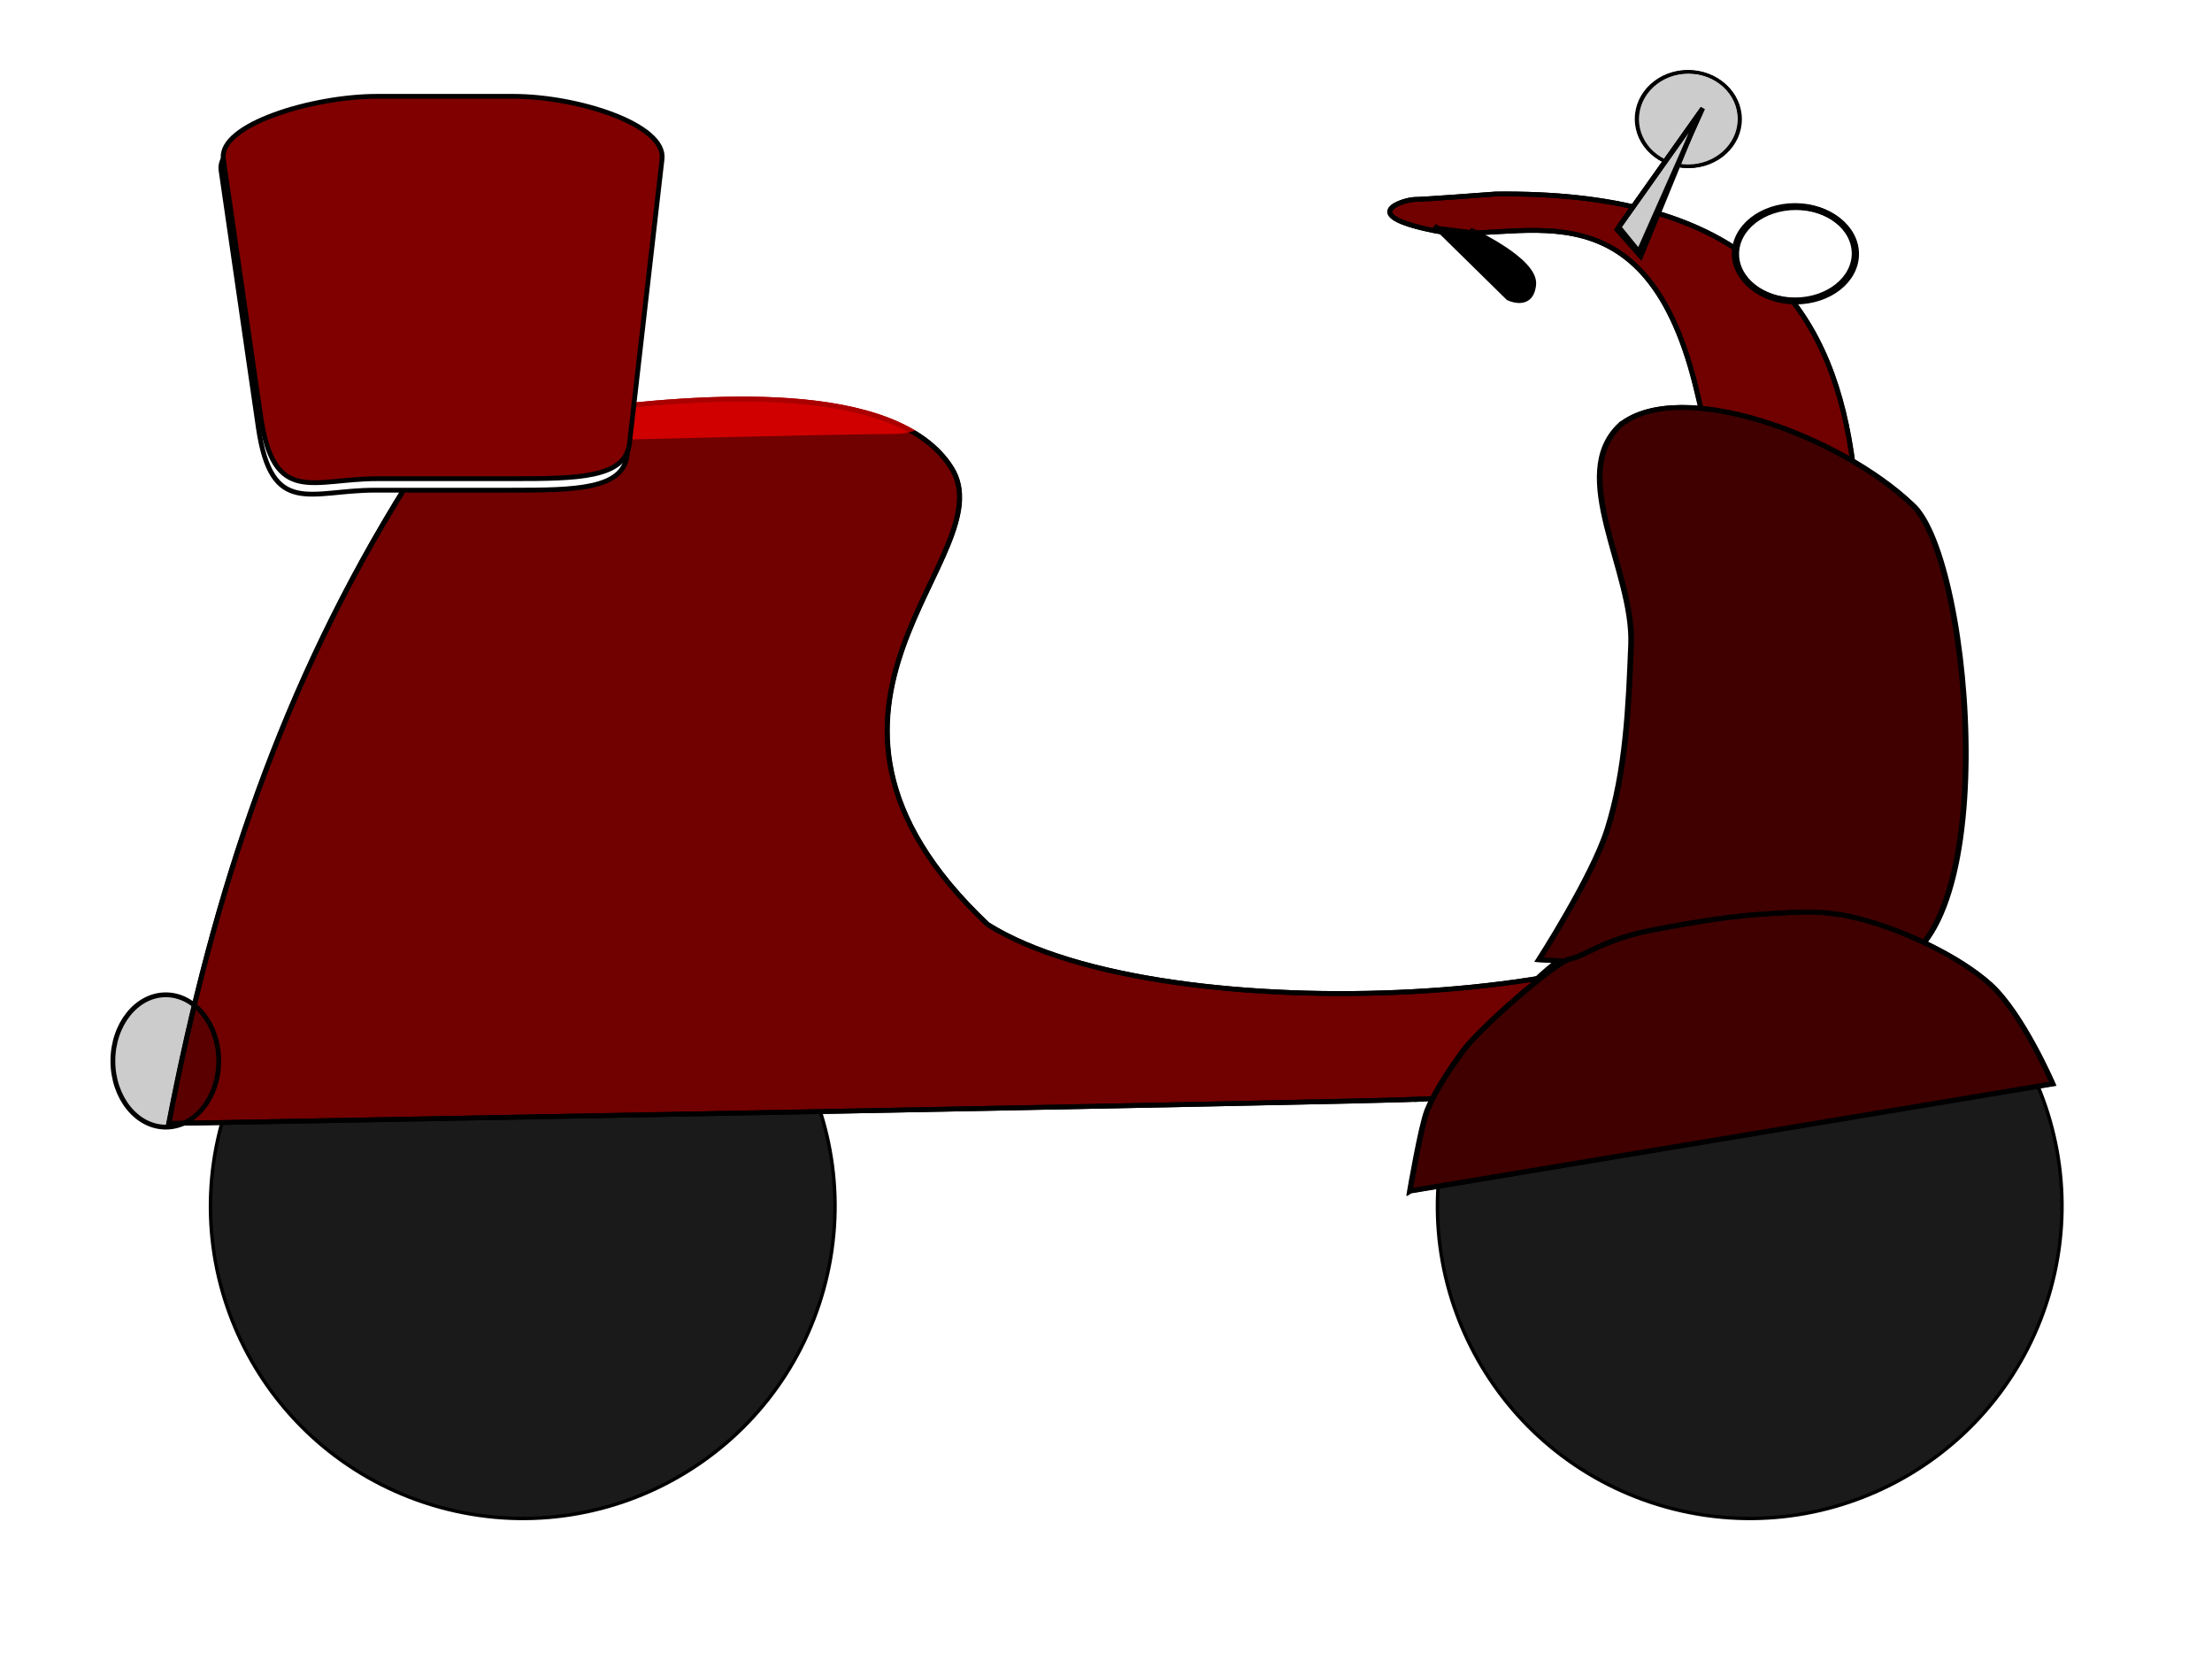 <?xml version="1.0" encoding="UTF-8" standalone="no"?>
<!-- Created with Inkscape (http://www.inkscape.org/) -->
<svg
    xmlns:inkscape="http://www.inkscape.org/namespaces/inkscape"
    xmlns:rdf="http://www.w3.org/1999/02/22-rdf-syntax-ns#"
    xmlns="http://www.w3.org/2000/svg"
    xmlns:sodipodi="http://sodipodi.sourceforge.net/DTD/sodipodi-0.dtd"
    xmlns:cc="http://creativecommons.org/ns#"
    xmlns:xlink="http://www.w3.org/1999/xlink"
    xmlns:dc="http://purl.org/dc/elements/1.1/"
    id="svg4853"
    sodipodi:docname="_svgclean2.svg"
    version="1.1"
    inkscape:version="0.91pre3 r13670"
    viewBox="0 0 460.356 347.147"
  >
  <defs
      id="defs4855"
    >
    <filter
        id="filter4724-6"
        inkscape:menu="Bevels"
        style="color-interpolation-filters:sRGB"
        inkscape:menu-tooltip="Melting parts of object together, with a glossy bevel and a glow"
        inkscape:label="Molten Metal"
      >
      <feConvolveMatrix
          id="feConvolveMatrix4726-4"
          kernelMatrix="0 250 0 250 -1030 250 0 250 0 "
          in="SourceGraphic"
          result="convolve"
          targetX="1"
          targetY="1"
          order="3 3"
      />
      <feComposite
          id="feComposite4728-5"
          k4="0"
          in2="convolve"
          k3="0"
          k2="1"
          k1="1"
          result="composite1"
          in="convolve"
          operator="arithmetic"
      />
      <feColorMatrix
          id="feColorMatrix4730-1"
          values="0 0 0 0 0 0 0 0 0 0 0 0 0 0 0 -0.212 -0.715 -0.072 1 0 "
          result="color1"
          in="composite1"
      />
      <feColorMatrix
          id="feColorMatrix4732-3"
          values="1 0 0 0 0 0 1 0 0 0 0 0 1 0 0 0 0 0 1 -0 "
          result="color2"
          in="color1"
      />
      <feComposite
          id="feComposite4734-6"
          k4="0"
          in2="color2"
          k3="0"
          k2="0.5"
          k1="0"
          result="composite2"
          in="color2"
          operator="arithmetic"
      />
      <feGaussianBlur
          id="feGaussianBlur4736-0"
          stdDeviation="4 0.01"
          result="blur1"
          in="composite2"
      />
      <feGaussianBlur
          id="feGaussianBlur4738-3"
          stdDeviation="0.01 4"
          result="blur2"
          in="composite2"
      />
      <feComposite
          id="feComposite4740-1"
          k4="0"
          in2="blur1"
          k3="1"
          k2="1"
          k1="0"
          result="composite3"
          in="blur2"
          operator="arithmetic"
      />
      <feFlood
          id="feFlood4742-3"
          result="flood"
          flood-color="rgb(255,255,255)"
      />
      <feBlend
          id="feBlend4744-9"
          result="blend"
          mode="multiply"
          in2="composite3"
          in="flood"
      />
      <feComposite
          id="feComposite4746-3"
          operator="in"
          result="fbSourceGraphic"
          in2="SourceGraphic"
          in="blend"
      />
      <feColorMatrix
          id="feColorMatrix5307"
          values="0 0 0 -1 0 0 0 0 -1 0 0 0 0 -1 0 0 0 0 1 0"
          result="fbSourceGraphicAlpha"
          in="fbSourceGraphic"
      />
      <feGaussianBlur
          id="feGaussianBlur5309"
          in="fbSourceGraphic"
          stdDeviation="5"
          result="result1"
      />
      <feColorMatrix
          id="feColorMatrix5311"
          values="1 0 0 0 0 0 1 0 0 0 0 0 1 0 0 0 0 0 5 -4 "
          result="result10"
      />
      <feComposite
          id="feComposite5313"
          operator="atop"
          result="result8"
          in2="result10"
          in="result10"
      />
      <feComposite
          id="feComposite5315"
          operator="in"
          in="result1"
          in2="result8"
          result="fbSourceGraphic"
      />
      <feGaussianBlur
          id="feGaussianBlur5317"
          in="fbSourceGraphic"
          stdDeviation="5"
          result="result0"
      />
      <feSpecularLighting
          id="feSpecularLighting5319"
          lighting-color="#ffffff"
          specularConstant="2.5"
          surfaceScale="2"
          result="result1"
          specularExponent="55"
          in="result0"
        >
        <feDistantLight
            id="feDistantLight5321"
            elevation="60"
            azimuth="225"
        />
      </feSpecularLighting
      >
      <feComposite
          id="feComposite5323"
          operator="in"
          in="result1"
          in2="fbSourceGraphic"
          result="result2"
      />
      <feComposite
          id="feComposite5325"
          in="fbSourceGraphic"
          in2="result2"
          k3="1"
          k2="1"
          k1="0"
          result="result4"
          k4="0"
          operator="arithmetic"
      />
      <feComposite
          id="feComposite5327"
          operator="in"
          in2="result4"
          result="result9"
      />
      <feBlend
          id="feBlend5329"
          in="result9"
          in2="result9"
          mode="multiply"
      />
    </filter
    >
    <filter
        id="filter4724-6-6"
        inkscape:menu="Bevels"
        style="color-interpolation-filters:sRGB"
        inkscape:menu-tooltip="Melting parts of object together, with a glossy bevel and a glow"
        inkscape:label="Molten Metal"
      >
      <feConvolveMatrix
          id="feConvolveMatrix4726-4-3"
          kernelMatrix="0 250 0 250 -1030 250 0 250 0 "
          in="SourceGraphic"
          result="convolve"
          targetX="1"
          targetY="1"
          order="3 3"
      />
      <feComposite
          id="feComposite4728-5-2"
          k4="0"
          in2="convolve"
          k3="0"
          k2="1"
          k1="1"
          result="composite1"
          in="convolve"
          operator="arithmetic"
      />
      <feColorMatrix
          id="feColorMatrix4730-1-9"
          values="0 0 0 0 0 0 0 0 0 0 0 0 0 0 0 -0.212 -0.715 -0.072 1 0 "
          result="color1"
          in="composite1"
      />
      <feColorMatrix
          id="feColorMatrix4732-3-6"
          values="1 0 0 0 0 0 1 0 0 0 0 0 1 0 0 0 0 0 1 -0 "
          result="color2"
          in="color1"
      />
      <feComposite
          id="feComposite4734-6-6"
          k4="0"
          in2="color2"
          k3="0"
          k2="0.5"
          k1="0"
          result="composite2"
          in="color2"
          operator="arithmetic"
      />
      <feGaussianBlur
          id="feGaussianBlur4736-0-5"
          stdDeviation="4 0.01"
          result="blur1"
          in="composite2"
      />
      <feGaussianBlur
          id="feGaussianBlur4738-3-3"
          stdDeviation="0.01 4"
          result="blur2"
          in="composite2"
      />
      <feComposite
          id="feComposite4740-1-6"
          k4="0"
          in2="blur1"
          k3="1"
          k2="1"
          k1="0"
          result="composite3"
          in="blur2"
          operator="arithmetic"
      />
      <feFlood
          id="feFlood4742-3-1"
          result="flood"
          flood-color="rgb(255,255,255)"
      />
      <feBlend
          id="feBlend4744-9-4"
          result="blend"
          mode="multiply"
          in2="composite3"
          in="flood"
      />
      <feComposite
          id="feComposite4746-3-3"
          operator="in"
          result="fbSourceGraphic"
          in2="SourceGraphic"
          in="blend"
      />
      <feColorMatrix
          id="feColorMatrix5307-2"
          values="0 0 0 -1 0 0 0 0 -1 0 0 0 0 -1 0 0 0 0 1 0"
          result="fbSourceGraphicAlpha"
          in="fbSourceGraphic"
      />
      <feGaussianBlur
          id="feGaussianBlur5309-3"
          in="fbSourceGraphic"
          stdDeviation="5"
          result="result1"
      />
      <feColorMatrix
          id="feColorMatrix5311-8"
          values="1 0 0 0 0 0 1 0 0 0 0 0 1 0 0 0 0 0 5 -4 "
          result="result10"
      />
      <feComposite
          id="feComposite5313-4"
          operator="atop"
          result="result8"
          in2="result10"
          in="result10"
      />
      <feComposite
          id="feComposite5315-9"
          operator="in"
          in="result1"
          in2="result8"
          result="fbSourceGraphic"
      />
      <feGaussianBlur
          id="feGaussianBlur5317-2"
          in="fbSourceGraphic"
          stdDeviation="5"
          result="result0"
      />
      <feSpecularLighting
          id="feSpecularLighting5319-6"
          lighting-color="#ffffff"
          specularConstant="2.5"
          surfaceScale="2"
          result="result1"
          specularExponent="55"
          in="result0"
        >
        <feDistantLight
            id="feDistantLight5321-3"
            elevation="60"
            azimuth="225"
        />
      </feSpecularLighting
      >
      <feComposite
          id="feComposite5323-1"
          operator="in"
          in="result1"
          in2="fbSourceGraphic"
          result="result2"
      />
      <feComposite
          id="feComposite5325-1"
          in="fbSourceGraphic"
          in2="result2"
          k3="1"
          k2="1"
          k1="0"
          result="result4"
          k4="0"
          operator="arithmetic"
      />
      <feComposite
          id="feComposite5327-9"
          operator="in"
          in2="result4"
          result="result9"
      />
      <feBlend
          id="feBlend5329-1"
          in="result9"
          in2="result9"
          mode="multiply"
      />
    </filter
    >
    <filter
        id="filter5029"
        inkscape:menu="Bevels"
        inkscape:menu-tooltip="Glowing metal texture"
        inkscape:label="Glowing Metal"
        style="color-interpolation-filters:sRGB"
      >
      <feGaussianBlur
          id="feGaussianBlur5031"
          stdDeviation="3"
          result="result10"
      />
      <feBlend
          id="feBlend5033"
          in="result10"
          result="result5"
          in2="SourceGraphic"
          mode="multiply"
      />
      <feComposite
          id="feComposite5035"
          operator="over"
          result="fbSourceGraphic"
          in2="SourceGraphic"
          in="result5"
      />
      <feGaussianBlur
          id="feGaussianBlur5037"
          stdDeviation="5"
          result="result9"
      />
      <feSpecularLighting
          id="feSpecularLighting5039"
          lighting-color="#ffffff"
          specularConstant="2.2"
          result="result1"
          specularExponent="45"
          in="result9"
          surfaceScale="1"
        >
        <fePointLight
            id="fePointLight5041"
            y="-10000"
            x="-5000"
            z="20000"
        />
      </feSpecularLighting
      >
      <feComposite
          id="feComposite5043"
          operator="in"
          result="result2"
          in2="fbSourceGraphic"
          in="result1"
      />
      <feComposite
          id="feComposite5045"
          k4="0"
          in2="fbSourceGraphic"
          k3="0.8"
          k2="2"
          k1="0"
          result="result4"
          in="result2"
          operator="arithmetic"
      />
      <feBlend
          id="feBlend5047"
          mode="multiply"
          in2="result4"
          in="result4"
      />
    </filter
    >
    <filter
        id="filter5073"
        inkscape:menu="Bevels"
        inkscape:menu-tooltip="Glowing metal texture"
        inkscape:label="Glowing Metal"
        style="color-interpolation-filters:sRGB"
      >
      <feGaussianBlur
          id="feGaussianBlur5075"
          stdDeviation="3"
          result="result10"
      />
      <feBlend
          id="feBlend5077"
          in="result10"
          result="result5"
          in2="SourceGraphic"
          mode="multiply"
      />
      <feComposite
          id="feComposite5079"
          operator="over"
          result="fbSourceGraphic"
          in2="SourceGraphic"
          in="result5"
      />
      <feGaussianBlur
          id="feGaussianBlur5081"
          stdDeviation="5"
          result="result9"
      />
      <feSpecularLighting
          id="feSpecularLighting5083"
          lighting-color="#ffffff"
          specularConstant="2.2"
          result="result1"
          specularExponent="45"
          in="result9"
          surfaceScale="1"
        >
        <fePointLight
            id="fePointLight5085"
            y="-10000"
            x="-5000"
            z="20000"
        />
      </feSpecularLighting
      >
      <feComposite
          id="feComposite5087"
          operator="in"
          result="result2"
          in2="fbSourceGraphic"
          in="result1"
      />
      <feComposite
          id="feComposite5089"
          k4="0"
          in2="fbSourceGraphic"
          k3="0.8"
          k2="2"
          k1="0"
          result="result4"
          in="result2"
          operator="arithmetic"
      />
      <feBlend
          id="feBlend5091"
          mode="multiply"
          in2="result4"
          in="result4"
      />
    </filter
    >
    <filter
        id="filter5142"
        inkscape:menu="Bevels"
        inkscape:menu-tooltip="Glowing metal texture"
        inkscape:label="Glowing Metal"
        style="color-interpolation-filters:sRGB"
      >
      <feGaussianBlur
          id="feGaussianBlur5144"
          stdDeviation="3"
          result="result10"
      />
      <feBlend
          id="feBlend5146"
          in="result10"
          result="result5"
          in2="SourceGraphic"
          mode="multiply"
      />
      <feComposite
          id="feComposite5148"
          operator="over"
          result="fbSourceGraphic"
          in2="SourceGraphic"
          in="result5"
      />
      <feGaussianBlur
          id="feGaussianBlur5150"
          stdDeviation="5"
          result="result9"
      />
      <feSpecularLighting
          id="feSpecularLighting5152"
          lighting-color="#ffffff"
          specularConstant="2.2"
          result="result1"
          specularExponent="45"
          in="result9"
          surfaceScale="1"
        >
        <fePointLight
            id="fePointLight5154"
            y="-10000"
            x="-5000"
            z="20000"
        />
      </feSpecularLighting
      >
      <feComposite
          id="feComposite5156"
          operator="in"
          result="result2"
          in2="fbSourceGraphic"
          in="result1"
      />
      <feComposite
          id="feComposite5158"
          k4="0"
          in2="fbSourceGraphic"
          k3="0.8"
          k2="2"
          k1="0"
          result="result4"
          in="result2"
          operator="arithmetic"
      />
      <feBlend
          id="feBlend5160"
          mode="multiply"
          in2="result4"
          in="result4"
      />
    </filter
    >
    <filter
        id="filter4748-0"
        inkscape:menu="Bevels"
        style="color-interpolation-filters:sRGB"
        inkscape:label="Metal Casting"
        inkscape:menu-tooltip="Smooth drop-like bevel with metallic finish"
      >
      <feGaussianBlur
          id="feGaussianBlur4750-9"
          stdDeviation="0.01"
      />
      <feColorMatrix
          id="feColorMatrix4752-7"
          type="hueRotate"
          values="0"
          result="fbSourceGraphic"
      />
      <feColorMatrix
          id="feColorMatrix4754-4"
          values="0.21 0.72 0.072 0 0 0.21 0.72 0.072 0 0 0.21 0.72 0.072 0 0 0 0 0 50 0 "
          result="fbSourceGraphic"
          in="fbSourceGraphic"
      />
      <feComponentTransfer
          id="feComponentTransfer4756-7"
          result="fbSourceGraphic"
          in="fbSourceGraphic"
        >
        <feFuncR
            id="feFuncR4758-3"
            type="discrete"
            tableValues="0 1 1"
        />
        <feFuncG
            id="feFuncG4760-1"
            type="discrete"
            tableValues="0 1 1"
        />
        <feFuncB
            id="feFuncB4762-7"
            type="discrete"
            tableValues="0 1 1"
        />
      </feComponentTransfer
      >
      <feColorMatrix
          id="feColorMatrix4764-7"
          values="0 0 0 0 0 0 0 0 0 0 0 0 0 0 0 -0.21 -0.72 -0.07 1 0 "
          result="result1"
          in="fbSourceGraphic"
      />
      <feFlood
          id="feFlood4766-6"
          flood-color="rgb(144,7,7)"
          result="result3"
      />
      <feBlend
          id="feBlend4768-8"
          result="result4"
          mode="screen"
          in2="fbSourceGraphic"
          in="result3"
      />
      <feComposite
          id="feComposite4770-1"
          operator="in"
          result="fbSourceGraphic"
          in2="SourceGraphic"
          in="result4"
      />
      <feColorMatrix
          id="feColorMatrix5931"
          values="0 0 0 -1 0 0 0 0 -1 0 0 0 0 -1 0 0 0 0 1 0"
          result="fbSourceGraphicAlpha"
          in="fbSourceGraphic"
      />
      <feColorMatrix
          id="feColorMatrix5933"
          result="result1"
          type="saturate"
          values="0.37"
          in="fbSourceGraphic"
      />
      <feGaussianBlur
          id="feGaussianBlur5935"
          stdDeviation="7"
          in="fbSourceGraphicAlpha"
      />
      <feSpecularLighting
          id="feSpecularLighting5937"
          result="result5"
          specularConstant="3.88"
          specularExponent="8"
          surfaceScale="10"
        >
        <feDistantLight
            id="feDistantLight5939"
            elevation="17"
            azimuth="225"
        />
      </feSpecularLighting
      >
      <feComposite
          id="feComposite5941"
          operator="atop"
          in2="result1"
      />
    </filter
    >
    <filter
        id="filter4919"
        style="color-interpolation-filters:sRGB"
        inkscape:menu="Non realistic 3D shaders"
        height="1.5"
        width="1.5"
        y="-.25"
        x="-.25"
        inkscape:menu-tooltip="Satiny metal surface effect"
        inkscape:label="Brushed Metal"
      >
      <feGaussianBlur
          id="feGaussianBlur4921"
          stdDeviation="5"
          result="result8"
          in="SourceGraphic"
      />
      <feComposite
          id="feComposite4923"
          operator="xor"
          result="result19"
          in2="result8"
      />
      <feComposite
          id="feComposite4925"
          in2="result8"
          k3="0"
          k2="1"
          k1="0"
          result="result17"
          k4="0"
          operator="arithmetic"
      />
      <feOffset
          id="feOffset4927"
          result="result18"
          in="result8"
      />
      <feDisplacementMap
          id="feDisplacementMap4929"
          scale="100"
          yChannelSelector="A"
          in2="result17"
          result="result4"
          xChannelSelector="A"
          in="result18"
      />
      <feComposite
          id="feComposite4931"
          k4="0"
          in2="result4"
          k3="1"
          k2="0"
          k1="0"
          result="result2"
          in="SourceGraphic"
          operator="arithmetic"
      />
      <feComposite
          id="feComposite4933"
          operator="in"
          result="fbSourceGraphic"
          in2="SourceGraphic"
          in="result2"
      />
      <feComposite
          id="feComposite4935"
          operator="in"
          result="result15"
          in2="SourceGraphic"
      />
      <feComposite
          id="feComposite4937"
          operator="in"
          result="result16"
          in2="SourceGraphic"
          in="result15"
      />
    </filter
    >
    <linearGradient
        id="linearGradient4308-9"
        y2="777.9"
        xlink:href="#linearGradient4302"
        gradientUnits="userSpaceOnUse"
        x2="-799.7"
        gradientTransform="translate(-52.065 97.966)"
        y1="777.9"
        x1="-816.74"
        inkscape:collect="always"
    />
    <linearGradient
        id="linearGradient4302"
        inkscape:collect="always"
      >
      <stop
          id="stop4304"
          style="stop-color:#cccccc"
          offset="0"
      />
      <stop
          id="stop4306"
          style="stop-color:#cccccc;stop-opacity:0"
          offset="1"
      />
    </linearGradient
    >
    <filter
        id="filter4604-0"
        style="color-interpolation-filters:sRGB"
        inkscape:label="Cross Engraving"
      >
      <feConvolveMatrix
          id="feConvolveMatrix4606-4"
          kernelMatrix="0 250 0 250 -1030 250 0 250 0 "
          in="SourceGraphic"
          result="convolve"
          targetX="1"
          targetY="1"
          order="3 3"
      />
      <feComposite
          id="feComposite4608-5"
          k4="0"
          in2="convolve"
          k3="0"
          k2="1"
          k1="1"
          result="composite1"
          in="convolve"
          operator="arithmetic"
      />
      <feColorMatrix
          id="feColorMatrix4610-0"
          values="0 0 0 0 0 0 0 0 0 0 0 0 0 0 0 -0.212 -0.715 -0.072 1 0 "
          result="color1"
          in="composite1"
      />
      <feColorMatrix
          id="feColorMatrix4612-5"
          values="1 0 0 0 0 0 1 0 0 0 0 0 1 0 0 0 0 0 1 -0 "
          result="color2"
          in="color1"
      />
      <feComposite
          id="feComposite4614-5"
          k4="0"
          in2="color2"
          k3="0"
          k2="0.5"
          k1="0"
          result="composite2"
          in="color2"
          operator="arithmetic"
      />
      <feGaussianBlur
          id="feGaussianBlur4616-8"
          stdDeviation="4 0.01"
          result="blur1"
          in="composite2"
      />
      <feGaussianBlur
          id="feGaussianBlur4618-9"
          stdDeviation="0.01 4"
          result="blur2"
          in="composite2"
      />
      <feComposite
          id="feComposite4620-8"
          k4="0"
          in2="blur1"
          k3="1"
          k2="1"
          k1="0"
          result="composite3"
          in="blur2"
          operator="arithmetic"
      />
      <feFlood
          id="feFlood4622-5"
          result="flood"
          flood-color="rgb(255,255,255)"
      />
      <feBlend
          id="feBlend4624-9"
          result="blend"
          mode="multiply"
          in2="composite3"
          in="flood"
      />
      <feComposite
          id="feComposite4626-1"
          operator="in"
          result="composite4"
          in2="SourceGraphic"
          in="blend"
      />
    </filter
    >
    <filter
        id="filter4580-4"
        style="color-interpolation-filters:sRGB"
        inkscape:label="Cross Engraving"
      >
      <feConvolveMatrix
          id="feConvolveMatrix4582-0"
          kernelMatrix="0 250 0 250 -1030 250 0 250 0 "
          in="SourceGraphic"
          result="convolve"
          targetX="1"
          targetY="1"
          order="3 3"
      />
      <feComposite
          id="feComposite4584-9"
          k4="0"
          in2="convolve"
          k3="0"
          k2="1"
          k1="1"
          result="composite1"
          in="convolve"
          operator="arithmetic"
      />
      <feColorMatrix
          id="feColorMatrix4586-8"
          values="0 0 0 0 0 0 0 0 0 0 0 0 0 0 0 -0.212 -0.715 -0.072 1 0 "
          result="color1"
          in="composite1"
      />
      <feColorMatrix
          id="feColorMatrix4588-0"
          values="1 0 0 0 0 0 1 0 0 0 0 0 1 0 0 0 0 0 1 -0 "
          result="color2"
          in="color1"
      />
      <feComposite
          id="feComposite4590-3"
          k4="0"
          in2="color2"
          k3="0"
          k2="0.5"
          k1="0"
          result="composite2"
          in="color2"
          operator="arithmetic"
      />
      <feGaussianBlur
          id="feGaussianBlur4592-9"
          stdDeviation="4 0.01"
          result="blur1"
          in="composite2"
      />
      <feGaussianBlur
          id="feGaussianBlur4594-5"
          stdDeviation="0.01 4"
          result="blur2"
          in="composite2"
      />
      <feComposite
          id="feComposite4596-8"
          k4="0"
          in2="blur1"
          k3="1"
          k2="1"
          k1="0"
          result="composite3"
          in="blur2"
          operator="arithmetic"
      />
      <feFlood
          id="feFlood4598-3"
          result="flood"
          flood-color="rgb(255,255,255)"
      />
      <feBlend
          id="feBlend4600-8"
          result="blend"
          mode="multiply"
          in2="composite3"
          in="flood"
      />
      <feComposite
          id="feComposite4602-1"
          operator="in"
          result="composite4"
          in2="SourceGraphic"
          in="blend"
      />
    </filter
    >
    <linearGradient
        id="linearGradient4261-3"
        y2="759.27"
        xlink:href="#linearGradient4302"
        gradientUnits="userSpaceOnUse"
        x2="789"
        gradientTransform="translate(100.84 -148.2)"
        y1="759.27"
        x1="777.02"
        inkscape:collect="always"
    />
    <filter
        id="filter4628-0"
        style="color-interpolation-filters:sRGB"
        inkscape:label="Cross Engraving"
      >
      <feConvolveMatrix
          id="feConvolveMatrix4630-8"
          kernelMatrix="0 250 0 250 -1030 250 0 250 0 "
          in="SourceGraphic"
          result="convolve"
          targetX="1"
          targetY="1"
          order="3 3"
      />
      <feComposite
          id="feComposite4632-4"
          k4="0"
          in2="convolve"
          k3="0"
          k2="1"
          k1="1"
          result="composite1"
          in="convolve"
          operator="arithmetic"
      />
      <feColorMatrix
          id="feColorMatrix4634-4"
          values="0 0 0 0 0 0 0 0 0 0 0 0 0 0 0 -0.212 -0.715 -0.072 1 0 "
          result="color1"
          in="composite1"
      />
      <feColorMatrix
          id="feColorMatrix4636-5"
          values="1 0 0 0 0 0 1 0 0 0 0 0 1 0 0 0 0 0 1 -0 "
          result="color2"
          in="color1"
      />
      <feComposite
          id="feComposite4638-8"
          k4="0"
          in2="color2"
          k3="0"
          k2="0.5"
          k1="0"
          result="composite2"
          in="color2"
          operator="arithmetic"
      />
      <feGaussianBlur
          id="feGaussianBlur4640-6"
          stdDeviation="4 0.01"
          result="blur1"
          in="composite2"
      />
      <feGaussianBlur
          id="feGaussianBlur4642-8"
          stdDeviation="0.01 4"
          result="blur2"
          in="composite2"
      />
      <feComposite
          id="feComposite4644-8"
          k4="0"
          in2="blur1"
          k3="1"
          k2="1"
          k1="0"
          result="composite3"
          in="blur2"
          operator="arithmetic"
      />
      <feFlood
          id="feFlood4646-3"
          result="flood"
          flood-color="rgb(255,255,255)"
      />
      <feBlend
          id="feBlend4648-7"
          result="blend"
          mode="multiply"
          in2="composite3"
          in="flood"
      />
      <feComposite
          id="feComposite4650-6"
          operator="in"
          result="composite4"
          in2="SourceGraphic"
          in="blend"
      />
    </filter
    >
    <filter
        id="filter4652-9"
        inkscape:menu="Bevels"
        style="color-interpolation-filters:sRGB"
        inkscape:menu-tooltip="Bright metallic effect for any color"
        inkscape:label="Bright Metal"
      >
      <feConvolveMatrix
          id="feConvolveMatrix4654-7"
          kernelMatrix="0 250 0 250 -1030 250 0 250 0 "
          in="SourceGraphic"
          result="convolve"
          targetX="1"
          targetY="1"
          order="3 3"
      />
      <feComposite
          id="feComposite4656-6"
          k4="0"
          in2="convolve"
          k3="0"
          k2="1"
          k1="1"
          result="composite1"
          in="convolve"
          operator="arithmetic"
      />
      <feColorMatrix
          id="feColorMatrix4658-8"
          values="0 0 0 0 0 0 0 0 0 0 0 0 0 0 0 -0.212 -0.715 -0.072 1 0 "
          result="color1"
          in="composite1"
      />
      <feColorMatrix
          id="feColorMatrix4660-7"
          values="1 0 0 0 0 0 1 0 0 0 0 0 1 0 0 0 0 0 1 -0 "
          result="color2"
          in="color1"
      />
      <feComposite
          id="feComposite4662-3"
          k4="0"
          in2="color2"
          k3="0"
          k2="0.5"
          k1="0"
          result="composite2"
          in="color2"
          operator="arithmetic"
      />
      <feGaussianBlur
          id="feGaussianBlur4664-6"
          stdDeviation="4 0.01"
          result="blur1"
          in="composite2"
      />
      <feGaussianBlur
          id="feGaussianBlur4666-1"
          stdDeviation="0.01 4"
          result="blur2"
          in="composite2"
      />
      <feComposite
          id="feComposite4668-8"
          k4="0"
          in2="blur1"
          k3="1"
          k2="1"
          k1="0"
          result="composite3"
          in="blur2"
          operator="arithmetic"
      />
      <feFlood
          id="feFlood4670-7"
          result="flood"
          flood-color="rgb(255,255,255)"
      />
      <feBlend
          id="feBlend4672-3"
          result="blend"
          mode="multiply"
          in2="composite3"
          in="flood"
      />
      <feComposite
          id="feComposite4674-3"
          operator="in"
          result="fbSourceGraphic"
          in2="SourceGraphic"
          in="blend"
      />
      <feColorMatrix
          id="feColorMatrix6185"
          values="0 0 0 -1 0 0 0 0 -1 0 0 0 0 -1 0 0 0 0 1 0"
          result="fbSourceGraphicAlpha"
          in="fbSourceGraphic"
      />
      <feGaussianBlur
          id="feGaussianBlur6187"
          in="fbSourceGraphic"
          stdDeviation="8"
          result="result6"
      />
      <feComposite
          id="feComposite6189"
          operator="xor"
          result="result10"
          in2="fbSourceGraphic"
          in="result6"
      />
      <feGaussianBlur
          id="feGaussianBlur6191"
          stdDeviation="8"
          result="result2"
      />
      <feComposite
          id="feComposite6193"
          operator="atop"
          result="result91"
          in2="fbSourceGraphic"
          in="result10"
      />
      <feComposite
          id="feComposite6195"
          operator="xor"
          in="result2"
          in2="result91"
          result="result4"
      />
      <feGaussianBlur
          id="feGaussianBlur6197"
          result="result3"
          stdDeviation="4"
          in="result4"
      />
      <feSpecularLighting
          id="feSpecularLighting6199"
          surfaceScale="18"
          specularConstant="1.1"
          specularExponent="5"
          result="result5"
        >
        <feDistantLight
            id="feDistantLight6201"
            elevation="55"
            azimuth="235"
        />
      </feSpecularLighting
      >
      <feComposite
          id="feComposite6203"
          k4="0"
          in2="result5"
          k3="1.1"
          k2="0.5"
          k1="0.5"
          result="result7"
          in="result3"
          operator="arithmetic"
      />
      <feComposite
          id="feComposite6205"
          operator="atop"
          result="result8"
          in2="fbSourceGraphic"
          in="result7"
      />
    </filter
    >
    <filter
        id="filter4556-2"
        style="color-interpolation-filters:sRGB"
        inkscape:label="Cross Engraving"
      >
      <feConvolveMatrix
          id="feConvolveMatrix4558-3"
          kernelMatrix="0 250 0 250 -1030 250 0 250 0 "
          in="SourceGraphic"
          result="convolve"
          targetX="1"
          targetY="1"
          order="3 3"
      />
      <feComposite
          id="feComposite4560-9"
          k4="0"
          in2="convolve"
          k3="0"
          k2="1"
          k1="1"
          result="composite1"
          in="convolve"
          operator="arithmetic"
      />
      <feColorMatrix
          id="feColorMatrix4562-3"
          values="0 0 0 0 0 0 0 0 0 0 0 0 0 0 0 -0.212 -0.715 -0.072 1 0 "
          result="color1"
          in="composite1"
      />
      <feColorMatrix
          id="feColorMatrix4564-3"
          values="1 0 0 0 0 0 1 0 0 0 0 0 1 0 0 0 0 0 1 -0 "
          result="color2"
          in="color1"
      />
      <feComposite
          id="feComposite4566-0"
          k4="0"
          in2="color2"
          k3="0"
          k2="0.5"
          k1="0"
          result="composite2"
          in="color2"
          operator="arithmetic"
      />
      <feGaussianBlur
          id="feGaussianBlur4568-3"
          stdDeviation="4 0.01"
          result="blur1"
          in="composite2"
      />
      <feGaussianBlur
          id="feGaussianBlur4570-2"
          stdDeviation="0.01 4"
          result="blur2"
          in="composite2"
      />
      <feComposite
          id="feComposite4572-9"
          k4="0"
          in2="blur1"
          k3="1"
          k2="1"
          k1="0"
          result="composite3"
          in="blur2"
          operator="arithmetic"
      />
      <feFlood
          id="feFlood4574-2"
          result="flood"
          flood-color="rgb(255,255,255)"
      />
      <feBlend
          id="feBlend4576-0"
          result="blend"
          mode="multiply"
          in2="composite3"
          in="flood"
      />
      <feComposite
          id="feComposite4578-6"
          operator="in"
          result="composite4"
          in2="SourceGraphic"
          in="blend"
      />
    </filter
    >
  </defs
  >
  <sodipodi:namedview
      id="base"
      fit-margin-left="20"
      inkscape:zoom="0.12374369"
      borderopacity="1.0"
      inkscape:current-layer="layer1"
      inkscape:cx="1787.4513"
      inkscape:cy="237.96857"
      borderlayer="true"
      inkscape:window-maximized="0"
      showgrid="false"
      fit-margin-right="20"
      inkscape:document-units="px"
      bordercolor="#666666"
      inkscape:window-x="0"
      inkscape:window-y="0"
      fit-margin-bottom="20"
      inkscape:window-width="718"
      inkscape:pageopacity="0.0"
      inkscape:pageshadow="2"
      pagecolor="#ffffff"
      inkscape:window-height="645"
      fit-margin-top="20"
  />
  <g
      id="layer1"
      inkscape:label="Calque 1"
      inkscape:groupmode="layer"
      transform="translate(-106.96 -44.503)"
    >
    <g
        id="g4602"
        style="stroke:#000000;stroke-width:.648"
        transform="matrix(1.542 0 0 1.542 -839.83 -729.75)"
      >
      <circle
          id="path7038-4-3"
          style="color:#000000;filter:url(#filter4724-6);stroke:#000000;stroke-width:.358;fill:#1a1a1a"
          transform="matrix(-.344 1.25 -1.25 -.344 1953.8 -522.64)"
          cy="700.87"
          cx="1142.9"
          r="32.5"
      />
      <circle
          id="path7038-4-3-6"
          style="color:#000000;filter:url(#filter4724-6-6);stroke:#000000;stroke-width:.358;fill:#1a1a1a"
          cx="1142.9"
          inkscape:transform-center-x="-593.9697"
          inkscape:transform-center-y="-16.162441"
          transform="matrix(-.344 1.25 -1.25 -.344 2119.4 -522.64)"
          cy="700.87"
          r="32.5"
      />
      <g
          id="g4577"
        >
        <g
            id="g5049"
            transform="translate(.381 -2.027)"
          >
          <path
              id="path7058-2"
              style="color:#000000;stroke:#000000;stroke-width:.648;fill:#aa0000"
              d="m805.22 652.48c-5.672 0.357-168.8 3.276-168.8 3.276 6.055-31.324 15.279-59.228 32.095-86.133 2.963-4.742 14.907-8.943 23.272-10 16.81-2.125 42.753-4.184 50.253 7.644 7.5 11.827-26.491 31.972 4.911 61.642 24.049 15.064 95 10.719 101.99-4.949 1.666-4.138 0.657-39.219-6.494-67.872-7.151-28.653-24.694-18.699-35.236-20.817-10.783-2.167-4.01-4.218-2.624-4.218 1.135 0 9.587-0.632 10.901-0.733 64.89-0.818 47.13 55.725 45.706 99.716-0.63 1.134 0.657 4.119-3.04 12.445-3.697 8.326-22.186 8.4-29.297 9.004-7.112 0.604-17.967 0.639-23.638 0.996z"
              inkscape:export-ydpi="90"
              sodipodi:nodetypes="zcsszcczsscczzz"
              inkscape:export-filename="D:\Images\scooter.png"
              inkscape:connector-curvature="0"
              inkscape:export-xdpi="90"
          />
        </g
        >
        <path
            id="path7058-2-7"
            style="color:#000000;filter:url(#filter5029);stroke:#000000;stroke-width:.648;fill:#aa0000"
            d="m805.56 650.45c-5.672 0.357-168.8 3.276-168.8 3.276 6.055-31.324 15.279-59.228 32.095-86.133 2.963-4.742 14.907-8.943 23.272-10 16.81-2.125 42.753-4.184 50.253 7.644 7.5 11.827-26.491 31.972 4.911 61.642 24.049 15.064 95 10.719 101.99-4.949 1.666-4.138 0.657-39.219-6.494-67.872-7.151-28.653-24.694-18.699-35.236-20.817-10.783-2.167-4.01-4.218-2.624-4.218 1.135 0 9.587-0.632 10.901-0.733 64.89-0.818 47.13 55.725 45.706 99.716-0.63 1.134 0.657 4.119-3.04 12.445-3.697 8.326-22.186 8.4-29.297 9.004-7.112 0.604-17.967 0.639-23.638 0.996z"
            inkscape:export-ydpi="90"
            sodipodi:nodetypes="zcsszcczsscczzz"
            inkscape:export-filename="D:\Images\scooter.png"
            inkscape:connector-curvature="0"
            inkscape:export-xdpi="90"
        />
        <g
            id="g5093"
            transform="translate(-99.567 -87.776)"
          >
          <path
              id="path7068-7"
              style="color:#000000;stroke:#000000;stroke-width:.648;fill:#800000"
              d="m932.34 647.21c-7.225 6.757 1.823 19.758 1.429 29.643-0.335 8.395-0.684 16.988-3.214 25-1.99 6.302-9.224 17.551-9.224 17.551 15.011 0.912 26.593 0.229 44.9 1.166 18.307 0.936 13.789-55.502 5.396-62.645-9.782-9.278-31.175-17.145-39.286-10.714z"
              inkscape:export-ydpi="90"
              sodipodi:nodetypes="caaczcc"
              inkscape:export-filename="D:\Images\scooter.png"
              inkscape:connector-curvature="0"
              inkscape:export-xdpi="90"
          />
          <path
              id="path7068-4"
              style="color:#000000;filter:url(#filter5073);stroke:#000000;stroke-width:.648;fill:#800000"
              d="m932.22 647.21c-7.225 6.757 1.823 19.758 1.429 29.643-0.335 8.395-0.684 16.988-3.214 25-1.99 6.302-9.224 17.551-9.224 17.551 15.011 0.912 26.593 0.229 44.9 1.166 18.307 0.936 13.789-55.502 5.396-62.645-9.782-9.278-31.175-17.145-39.286-10.714z"
              inkscape:export-ydpi="90"
              sodipodi:nodetypes="caaczcc"
              inkscape:export-filename="D:\Images\scooter.png"
              inkscape:connector-curvature="0"
              inkscape:export-xdpi="90"
          />
        </g
        >
        <g
            id="g5162"
            transform="translate(-280.36 -99.567)"
          >
          <path
              id="path7066-9"
              sodipodi:nodetypes="cczzzzzzzc"
              style="color:#000000;stroke:#000000;stroke-width:.648;fill:#800000"
              inkscape:connector-curvature="0"
              d="m1084.6 762.39 86.759-14.465s-4.12-9.54-8.437-13.426c-4.317-3.886-11.767-7.249-16.959-8.666-5.191-1.417-8.183-1.146-12.991-0.856-4.808 0.29-9.479 1.008-15.849 2.241-6.37 1.233-9.056 3.549-10.894 3.846-1.838 0.297-12.176 9.291-14.504 12.474-2.328 3.182-3.939 5.859-4.79 7.986-0.851 2.127-2.336 10.867-2.336 10.867z"
          />
          <path
              id="path7066-92"
              sodipodi:nodetypes="cczzzzzzzc"
              style="color:#000000;filter:url(#filter5142);stroke:#000000;stroke-width:.648;fill:#800000"
              inkscape:connector-curvature="0"
              d="m1084.7 762.42 86.759-14.465s-4.12-9.54-8.437-13.426c-4.317-3.886-11.767-7.249-16.959-8.666-5.191-1.417-8.183-1.146-12.991-0.856-4.808 0.29-9.479 1.008-15.849 2.241-6.37 1.233-9.056 3.549-10.894 3.846-1.838 0.297-12.176 9.291-14.504 12.474-2.328 3.182-3.939 5.859-4.79 7.986-0.851 2.127-2.336 10.867-2.336 10.867z"
          />
        </g
        >
        <path
            id="path7083-1"
            style="color:#000000;filter:url(#filter4748-0);stroke:#000000;stroke-width:.648;fill:#aa0000"
            d="m700.17 540.42c-1.635 1.302-1.894 21.34-1.894 21.34s27.082-0.706 36.368-0.759c5.551-0.019 7.014-4.16 9.786-5.234 5.121-1.449 17.073 0.374 16.561-7.163-0.211-2.191-1.032-4.912-4.015-5.51-12.467-2.501-55.171-3.975-56.806-2.673z"
            inkscape:export-ydpi="90"
            sodipodi:nodetypes="zccccsz"
            inkscape:export-filename="D:\Images\scooter.png"
            inkscape:connector-curvature="0"
            inkscape:export-xdpi="90"
        />
        <g
            id="g4939"
            transform="translate(159.34 -217.8)"
          >
          <path
              id="rect7078-7"
              style="color:#000000;stroke:#000000;stroke-width:.648;fill:#ffffff"
              d="m505.24 734.46h18.351c8.706 0 20.648 3.804 20.114 8.464l-4.4 38.384c-0.534 4.66-7.008 4.753-15.714 4.753h-18.351c-8.686 0-13.944 3.738-15.714-8.464l-5.028-34.673c-0.673-4.642 12.037-8.464 20.742-8.464z"
              inkscape:export-ydpi="90"
              sodipodi:nodetypes="sssssssss"
              inkscape:export-filename="D:\Images\scooter.png"
              inkscape:connector-curvature="0"
              inkscape:export-xdpi="90"
          />
        </g
        >
        <path
            id="rect7078-7-1"
            style="color:#000000;filter:url(#filter4919);stroke:#000000;stroke-width:.648;fill:#800000"
            d="m664.89 515.11h18.351c8.706 0 20.648 3.804 20.114 8.464l-4.4 38.384c-0.534 4.66-7.008 4.753-15.714 4.753h-18.351c-8.686 0-13.944 3.738-15.714-8.464l-5.028-34.673c-0.673-4.642 12.037-8.464 20.742-8.464z"
            inkscape:export-ydpi="90"
            sodipodi:nodetypes="sssssssss"
            inkscape:export-filename="D:\Images\scooter.png"
            inkscape:connector-curvature="0"
            inkscape:export-xdpi="90"
        />
        <ellipse
            id="path7087-3"
            style="color:#000000;stroke:#000000;stroke-width:.856;fill:#ffffff"
            inkscape:export-filename="D:\Images\scooter.png"
            rx="8.092"
            ry="6.367"
            transform="scale(-1,1)"
            cy="536.32"
            cx="-856.26"
            inkscape:export-ydpi="90"
            inkscape:export-xdpi="90"
        />
        <ellipse
            id="path7087-4-2"
            style="color:#000000;filter:url(#filter4604-0);stroke:#000000;stroke-width:.856;fill:url(#linearGradient4308-9)"
            inkscape:export-filename="D:\Images\scooter.png"
            rx="8.092"
            ry="6.367"
            transform="matrix(-1 0 0 1 48.163 -241.51)"
            cy="777.9"
            cx="-808.22"
            inkscape:export-ydpi="90"
            inkscape:export-xdpi="90"
        />
        <g
            id="g6207"
            transform="translate(-.608 4.661)"
          >
          <ellipse
              id="path7074-6-1"
              style="color:#000000;stroke:#000000;stroke-width:.462;fill:#ffffff"
              rx="6.949"
              inkscape:export-ydpi="90"
              inkscape:export-filename="D:\Images\scooter.png"
              cy="513.5"
              ry="6.382"
              inkscape:export-xdpi="90"
              cx="842.43"
          />
          <path
              id="path7076-7-0"
              style="color:#000000;stroke:#000000;stroke-width:.648;fill:#ffffff"
              d="m844.42 512.05-11.112 15.687 3.704 0.475z"
              inkscape:export-ydpi="90"
              inkscape:export-filename="D:\Images\scooter.png"
              inkscape:connector-curvature="0"
              inkscape:export-xdpi="90"
          />
          <ellipse
              id="path7074-61"
              style="color:#000000;filter:url(#filter4580-4);stroke:#000000;stroke-width:.648;fill:#cccccc"
              rx="9.091"
              inkscape:export-ydpi="90"
              cy="582.14"
              inkscape:export-filename="D:\Images\scooter.png"
              transform="matrix(.764 0 0 .665 549.24 126.42)"
              ry="9.596"
              inkscape:export-xdpi="90"
              cx="383.86"
          />
          <path
              id="path7076-2-4"
              style="color:#000000;stroke:#000000;stroke-width:.648;fill:#ffffff"
              d="m843.96 512.75-11.112 15.687 3.202 3.628z"
              inkscape:export-ydpi="90"
              sodipodi:nodetypes="cccc"
              inkscape:export-filename="D:\Images\scooter.png"
              inkscape:connector-curvature="0"
              inkscape:export-xdpi="90"
          />
          <path
              id="path7076-4"
              style="color:#000000;filter:url(#filter4628-0);stroke:#000000;stroke-width:.648;fill:url(#linearGradient4261-3)"
              d="m844.22 512.41-11.112 15.687 2.691 3.312 0.828-1.868 0.168-0.379z"
              inkscape:export-ydpi="90"
              sodipodi:nodetypes="cccccc"
              inkscape:export-filename="D:\Images\scooter.png"
              inkscape:connector-curvature="0"
              inkscape:export-xdpi="90"
          />
        </g
        >
        <path
            id="path7070-5"
            style="color:#000000;filter:url(#filter4652-9);stroke:#000000;stroke-width:.648;fill:#000000"
            d="m807.62 532.55 9.948 9.777s3.102 1.535 3.43-1.815c0.328-3.35-8.58-7.367-8.58-7.367"
            inkscape:export-ydpi="90"
            sodipodi:nodetypes="cczc"
            inkscape:export-filename="D:\Images\scooter.png"
            inkscape:connector-curvature="0"
            inkscape:export-xdpi="90"
        />
        <ellipse
            id="path7089-7"
            style="color:#000000;filter:url(#filter4556-2);stroke:#000000;stroke-width:.648;fill:#cccccc"
            inkscape:export-filename="D:\Images\scooter.png"
            rx="7.143"
            ry="8.929"
            cy="645.29"
            cx="636.38"
            inkscape:export-ydpi="90"
            inkscape:export-xdpi="90"
        />
      </g
      >
    </g
    >
  </g
  >
</svg
>
